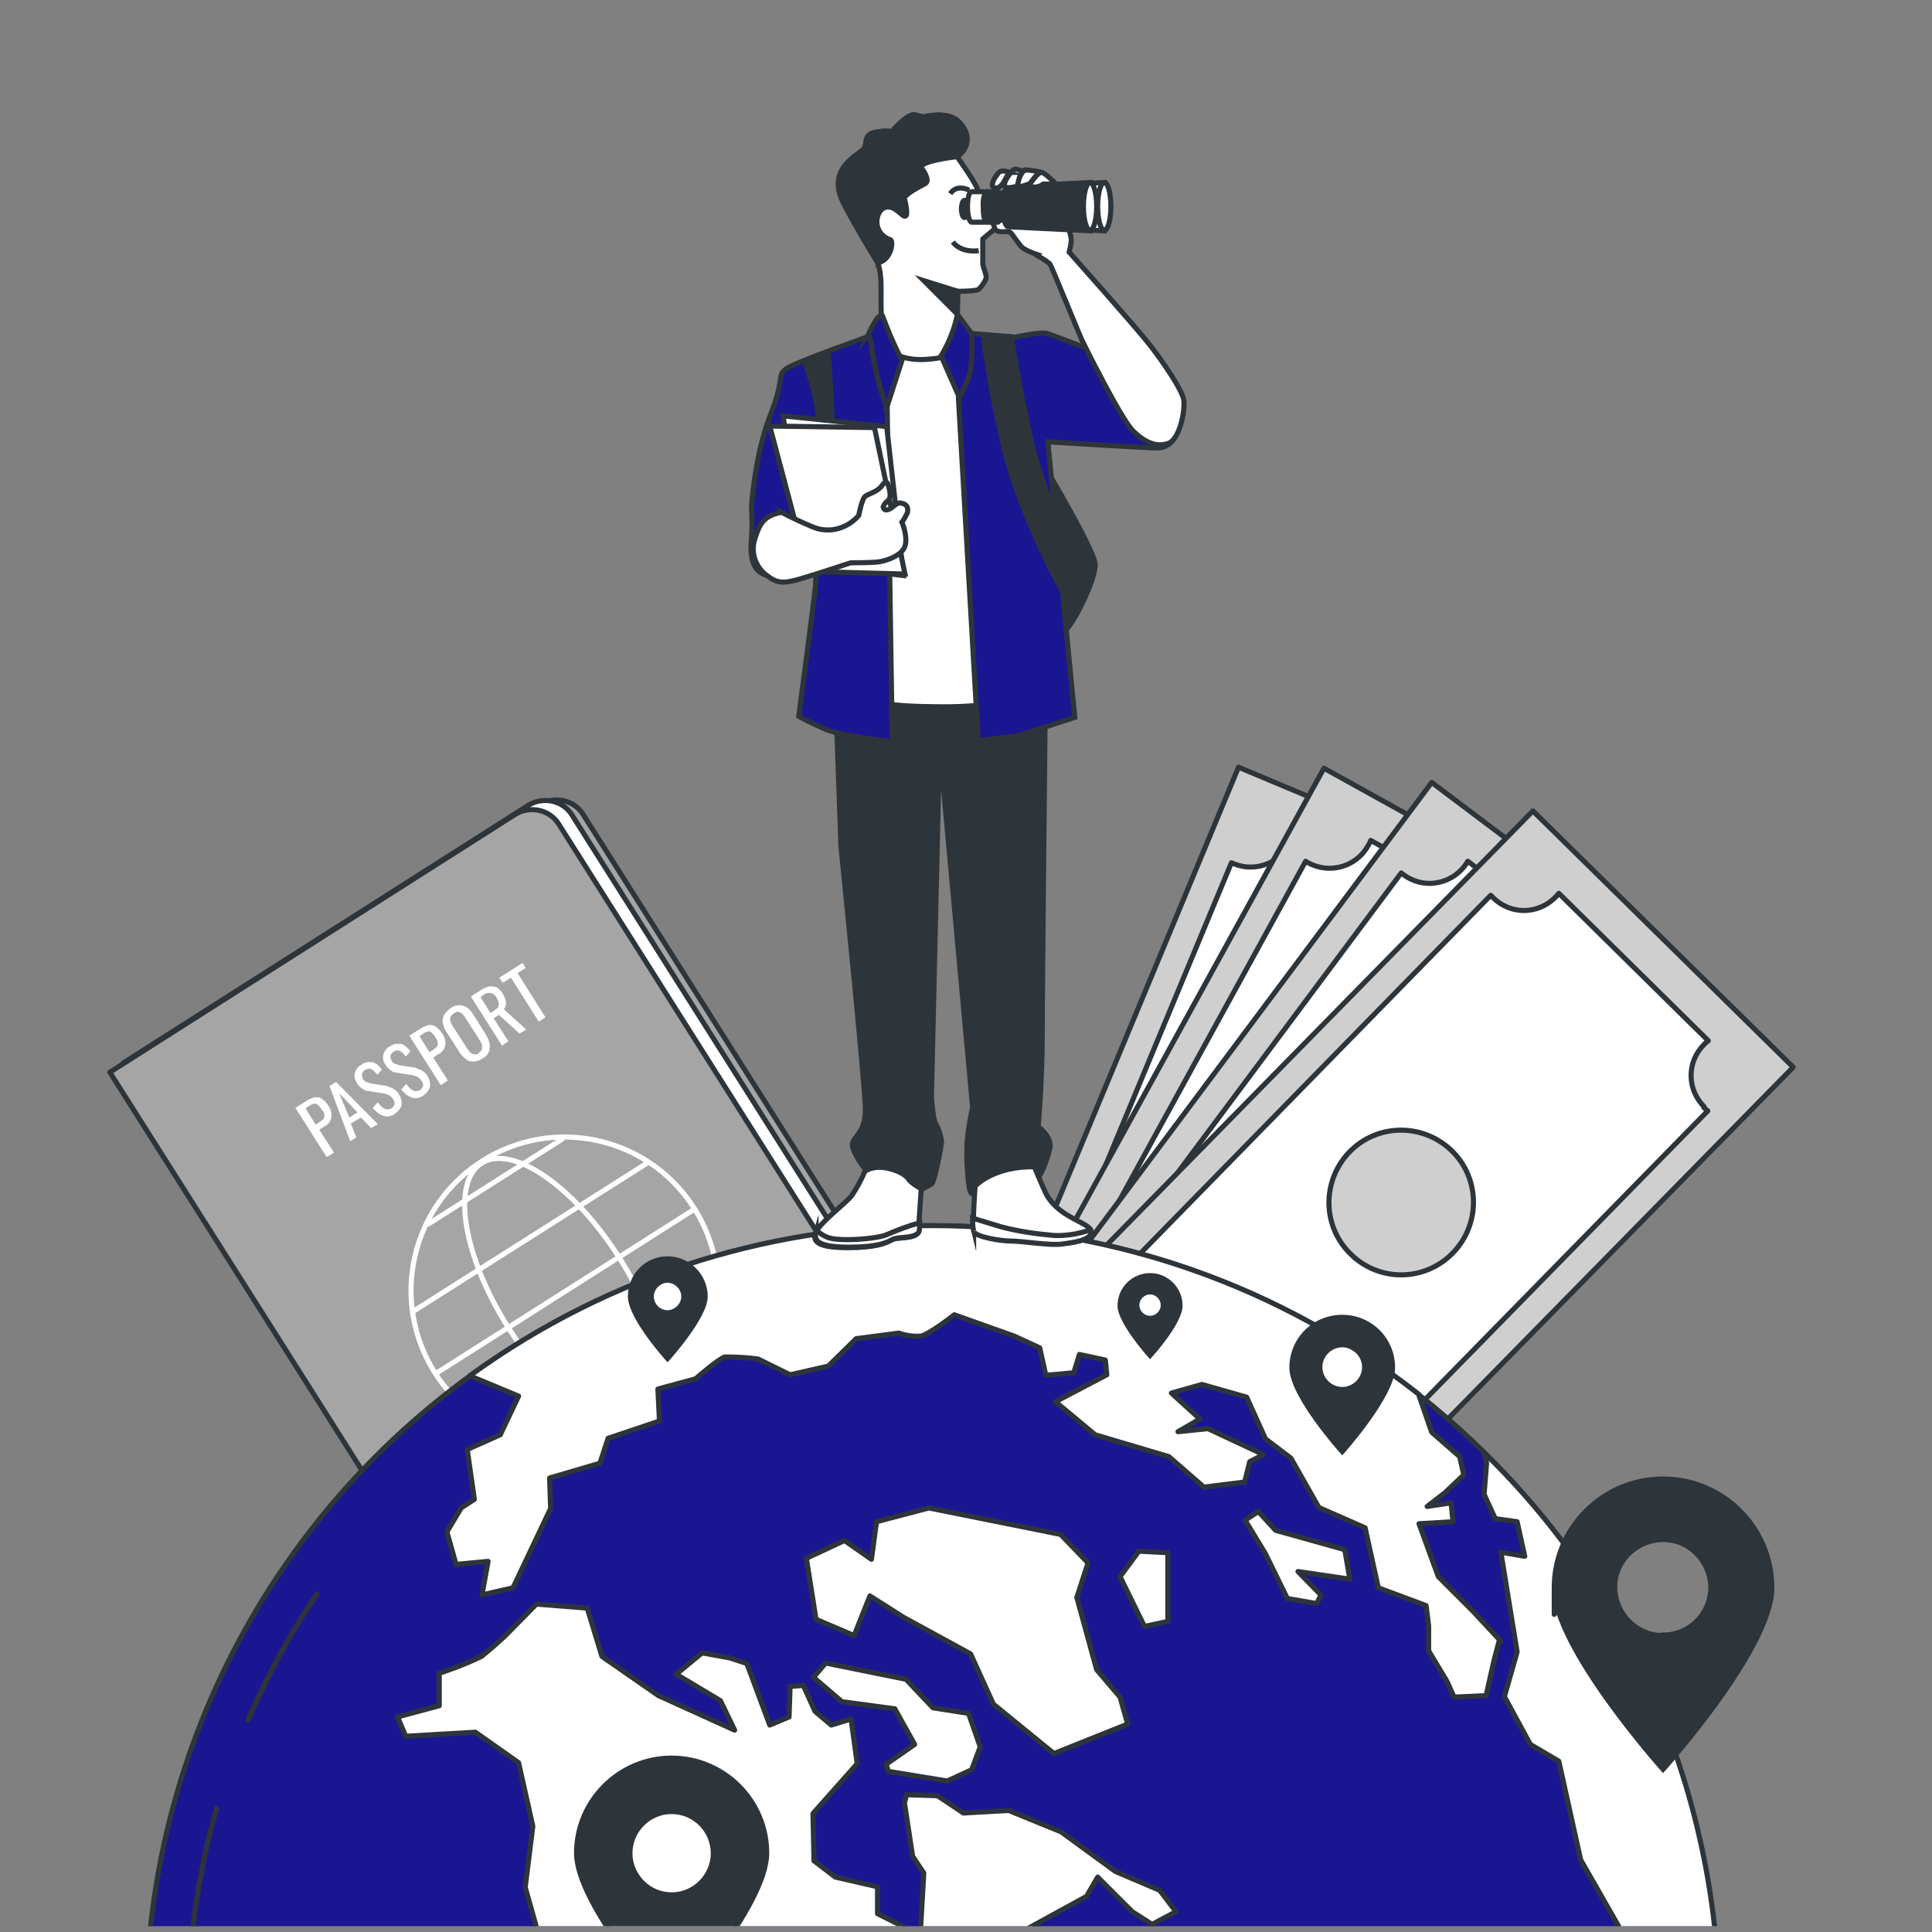 <?xml version="1.0" encoding="UTF-8"?>
<svg id="BACKGROUND" xmlns="http://www.w3.org/2000/svg" version="1.1" xmlns:xlink="http://www.w3.org/1999/xlink" viewBox="0 0 380 380">
  <rect x="0" y="0" width="380" height="380" fill="#808080" stroke="none"/>
  <defs>
    <style>
      .cls-1 {
        fill: #cfcfcf;
      }

      .cls-1, .cls-2, .cls-3, .cls-4, .cls-5, .cls-6, .cls-7, .cls-8, .cls-9 {
        stroke: #2e353a;
      }

      .cls-1, .cls-3, .cls-7, .cls-8, .cls-9 {
        stroke-linecap: round;
        stroke-linejoin: round;
      }

      .cls-2 {
        fill: #2e353a;
      }

      .cls-2, .cls-10, .cls-4, .cls-5, .cls-6 {
        stroke-miterlimit: 10;
      }

      .cls-3, .cls-11, .cls-10, .cls-5, .cls-12, .cls-13 {
        fill: none;
      }

      .cls-11, .cls-14 {
        stroke-width: 0px;
      }

      .cls-10, .cls-12, .cls-13 {
        stroke: #fff;
      }

      .cls-4, .cls-7 {
        fill: #1a1691;
      }

      .cls-15 {
        clip-path: url(#clippath);
      }

      .cls-14, .cls-6, .cls-9 {
        fill: #fff;
      }

      .cls-12 {
        stroke-miterlimit: 10;
        stroke-width: 1px;
      }

      .cls-8 {
        fill: #a5a5a5;
      }

      .cls-13 {
        stroke-miterlimit: 10;
        stroke-width: 1px;
      }
    </style>
    <clipPath id="clippath">
      <rect class="cls-11" width="378.853" height="378.853"/>
    </clipPath>
  </defs>
  <g class="cls-15">
    <g id="freepik--Banknotes--inject-49">
      <polygon class="cls-1" points="254 313 187.7 285.2 243.6 150.9 309.9 178.7 254 313"/>
      <path class="cls-9" d="M296.6,192.4c-4.4-1.8-6.5-6.9-4.7-11.3.1-.4.3-.7.5-1l-38-15.9c0,.3-.2.7-.4,1-1.8,4.4-6.9,6.5-11.3,4.7h0c-.2,0-.3-.2-.5-.2l-42.2,101.5c.2,0,.3.1.5.2,4.4,1.8,6.5,6.8,4.7,11.2-.2.4-.4.8-.6,1.1l38,15.9c0-.3.2-.7.3-1,1.9-4.4,6.9-6.5,11.3-4.6h0c.3.1.6.3,1,.5l42.2-101.6c-.4,0-.7-.2-1-.4l.2-.1ZM242.7,245.1c-7.2-3-10.6-11.4-7.6-18.6,3-7.2,11.4-10.6,18.6-7.6s10.6,11.3,7.6,18.6c-3,7.2-11.3,10.6-18.6,7.6h0Z"/>
      <polygon class="cls-1" points="253.1 313.3 190.3 278.5 260.4 151.1 323.2 185.9 253.1 313.3"/>
      <path class="cls-9" d="M308.5,198c-4.2-2.3-5.7-7.6-3.4-11.8h0c.2-.3.4-.6.6-.9l-36.1-20c-.1.3-.3.7-.5,1-2.3,4.2-7.6,5.7-11.8,3.4-.2,0-.3-.2-.5-.3l-52.9,96.4c.2,0,.3.1.5.2,4.2,2.3,5.7,7.6,3.4,11.8-.2.3-.4.6-.6.9l36.1,20c.1-.3.3-.7.5-1,2.3-4.2,7.6-5.7,11.8-3.4h0c.3.2.6.4.9.6l53-96.5c-.4-.1-.7-.3-1-.5v.1ZM249.2,244.7c-6.9-3.8-9.4-12.4-5.6-19.3,3.8-6.9,12.4-9.4,19.3-5.6,6.9,3.8,9.4,12.4,5.6,19.3h0c-3.8,6.9-12.4,9.3-19.3,5.6Z"/>
      <polygon class="cls-1" points="252 313.6 194.5 270.5 281.6 153.9 339 197.1 252 313.6"/>
      <path class="cls-9" d="M322.8,207.1c-3.8-2.9-4.6-8.3-1.8-12.1h0c.2-.3.5-.6.7-.8l-33-24.8c-.2.3-.4.6-.6.9-2.9,3.8-8.3,4.6-12.1,1.7-.1-.1-.3-.2-.4-.3l-65.7,88.1c.1.1.3.2.4.3,3.8,2.9,4.6,8.3,1.7,12.1-.2.3-.5.6-.7.8l33,24.8c.2-.3.4-.6.6-.9,2.9-3.8,8.3-4.6,12.1-1.7h0c.3.2.6.4.8.7l65.8-88.2c-.3-.2-.6-.4-.9-.6l.1 0ZM257.6,245.1c-6.3-4.7-7.5-13.6-2.8-19.9s13.6-7.5,19.9-2.8,7.5,13.6,2.8,19.9c-4.7,6.3-13.6,7.5-19.9,2.8h0Z"/>
      <polygon class="cls-1" points="250.8 313.7 199.6 263.3 301.5 159.5 352.7 209.9 250.8 313.7"/>
      <path class="cls-9" d="M335.2,217.7c-3.4-3.4-3.5-8.8,0-12.3.3-.3.5-.5.8-.7l-29.4-29c-.2.3-.5.6-.7.8-3.4,3.4-8.8,3.5-12.3,0-.1-.1-.2-.3-.4-.4l-76.9,78.6c.1.1.3.2.4.4,3.4,3.4,3.5,8.8,0,12.3-.3.2-.5.5-.8.7l29.4,29c.2-.3.5-.6.7-.8,3.4-3.4,8.8-3.4,12.2,0h0c.3.3.5.5.7.8l77-78.6c-.3-.2-.6-.5-.8-.7l.1-.1ZM265.6,246.6c-5.6-5.5-5.6-14.5-.1-20.1s14.5-5.6,20.1-.1,5.6,14.5.1,20.1-14.5,5.7-20.1.1h0Z"/>
    </g>
    <g id="freepik--Passport--inject-49">
      <path class="cls-8" d="M190.9,292.2l-79.7,50.7L26.4,209l79.7-50.7c2.9-1.8,6.8-1,8.6,1.9l78.1,123.4c1.8,2.9,1,6.8-1.9,8.6h0v-0Z"/>
      <path class="cls-9" d="M188.7,292.3l-79.7,50.7L24.2,209.1l79.7-50.7c2.9-1.8,6.8-1,8.6,1.9l78.1,123.4c1.8,2.9,1,6.8-1.9,8.6h0l-0-0Z"/>
      <path class="cls-8" d="M186.1,294.1l-79.7,50.7L21.6,210.9l79.7-50.7c2.9-1.8,6.8-1,8.6,1.9l78.1,123.4c1.8,2.9,1,6.8-1.9,8.6h0v-0Z"/>
      <path class="cls-14" d="M64.2,227.5l-6.1-9.6,2.4-1.5c.5-.3,1-.5,1.6-.6.5,0,1.0.1,1.3.4.5.3.9.8,1.2,1.3.3.4.5,1,.6,1.5,0,.5,0,.9-.2,1.4-.3.5-.6.9-1.1,1.1l-1.1.7,2.9,4.5-1.3.8-.2 0ZM62.1,221.2l.6-.4c.3-.2.6-.4.9-.7.2-.2.2-.5.2-.8,0-.4-.2-.7-.5-1-.2-.4-.5-.7-.8-1-.2-.2-.5-.3-.7-.2-.4,0-.8.3-1.1.5l-.6.4s2,3.2,2,3.2Z"/>
      <path class="cls-14" d="M68.9,224.5l-4.1-10.9,1.3-.8,8.2,8.3-1.3.8-2-2.1-2,1.2,1.1,2.7-1.3.8h.1ZM68.7,219.8l1.6-1-3.6-3.8,2,4.8Z"/>
      <path class="cls-14" d="M77.7,219.1c-.5.3-1,.5-1.6.5-.5,0-1-.2-1.5-.5s-.9-.8-1.3-1.2l1-1.1c.2.3.5.6.8.9.2.2.5.4.9.5.3,0,.7,0,1-.2s.5-.5.6-.8c0-.4,0-.7-.3-1-.2-.4-.6-.7-1-.9-.4-.1-.8-.3-1.3-.3l-2.5-.4c-.5,0-.9-.2-1.3-.5-.4-.3-.7-.6-1-1.1-.4-.6-.6-1.3-.4-2,.2-.7.7-1.3,1.3-1.6.3-.2.7-.4,1.1-.5h1c.3,0,.7.3,1,.5.3.3.7.6.9,1l-.9,1c-.2-.3-.4-.5-.7-.8-.2-.2-.5-.3-.8-.4-.7,0-1.3.4-1.5,1,0,.3,0,.7.2,1,.1.3.4.5.6.6.3.1.6.2.9.3l2.5.4c.6,0,1.2.3,1.7.5.6.3,1.1.7,1.4,1.3.3.4.4.9.5,1.4,0,.5,0,.9-.3,1.3-.3.4-.6.8-1,1l0.0.1Z"/>
      <path class="cls-14" d="M83.3,215.5c-.5.3-1,.5-1.6.5-.5,0-1-.2-1.5-.5s-.9-.8-1.3-1.2l1-1.1c.2.3.5.6.8.9.2.2.5.4.9.5.3,0,.7,0,1-.2s.5-.4.6-.8c0-.4,0-.7-.3-1-.2-.4-.6-.7-1-.9-.4-.1-.8-.3-1.3-.3l-2.5-.4c-.5,0-.9-.2-1.3-.5-.4-.3-.7-.6-1-1.1-.4-.6-.6-1.3-.4-2,.2-.7.7-1.3,1.3-1.6.3-.2.7-.4,1.1-.5h1c.3,0,.7.3,1,.5.3.3.7.6.9,1l-.9,1c-.2-.3-.4-.5-.7-.8-.2-.2-.5-.3-.8-.4-.7,0-1.3.4-1.5,1,0,.3,0,.7.2,1s.4.5.6.6c.3.1.6.2.9.3l2.5.4c.6,0,1.1.3,1.7.5.6.3,1.1.7,1.4,1.3.3.4.4.9.5,1.4,0,.5,0,.9-.3,1.3-.3.4-.6.8-1,1l0.0.1Z"/>
      <path class="cls-14" d="M86.6,213.3l-6.1-9.6,2.4-1.5c.5-.3,1-.5,1.6-.6.5,0,1,.1,1.3.4.5.4.9.8,1.2,1.3.3.4.5,1,.6,1.5,0,.5,0,.9-.2,1.4-.3.5-.6.9-1.1,1.1l-1.1.7,2.9,4.5-1.3.9-.2-.1ZM84.4,207l.6-.4c.3-.2.6-.4.9-.7.2-.2.2-.5.2-.8,0-.4-.2-.7-.4-1-.2-.4-.5-.7-.8-1-.2-.2-.5-.3-.7-.2-.4,0-.8.3-1.1.5l-.6.4,2,3.2h-.1Z"/>
      <path class="cls-14" d="M94.8,208.2c-.5.4-1.1.6-1.8.6-.6,0-1.1-.2-1.5-.6-.5-.4-1-.9-1.3-1.5l-2.3-3.6c-.4-.5-.6-1.2-.8-1.8-.1-.5,0-1.1.2-1.6.3-.6.8-1,1.3-1.4s1.1-.6,1.8-.6c.5,0,1.1.2,1.5.5.5.4,1,.9,1.3,1.5l2.3,3.7c.4.6.6,1.2.8,1.8.1.5,0,1.1-.1,1.6-.3.6-.7,1.1-1.3,1.4l-.1 0ZM94.1,207.1c.3-.2.5-.4.7-.7v-.9c-.1-.3-.3-.7-.5-1l-2.7-4.2c-.2-.3-.4-.6-.7-.9-.2-.2-.5-.3-.7-.4-.3,0-.7.1-.9.3-.3.2-.5.4-.7.7-.1.3-.1.6,0,.9.1.3.3.7.5,1l2.7,4.2c.2.3.4.6.7.9.2.2.5.3.8.4.3,0,.7,0,.9-.3h-.1Z"/>
      <path class="cls-14" d="M98.7,205.6l-6.1-9.6,1.9-1.2c.5-.4,1.1-.6,1.7-.8.5,0,1,0,1.5.2.5.3.9.8,1.2,1.3.2.3.4.7.5,1.1.1.3.2.7.1,1,0,.3-.2.6-.4.9l4.4,4-1.3.8-4.1-3.7-1,.7,2.9,4.5-1.3.9 0-.1ZM96.5,199.2l.5-.3c.3-.2.6-.4.9-.7.2-.2.2-.5.2-.8,0-.4-.2-.8-.4-1.1-.2-.5-.6-.8-1.1-1-.5,0-1.1,0-1.5.4l-.6.4,2,3.2 0-.1Z"/>
      <path class="cls-14" d="M106,201l-5.5-8.7-1.6,1-.7-1,4.6-2.9.6,1-1.6,1,5.5,8.7-1.3.8v.1Z"/>
      <circle class="cls-13" cx="111.047" cy="253.839" r="30.2" transform="translate(-161.354 304.463) rotate(-76.9)"/>
      <ellipse class="cls-12" cx="110.907" cy="254.274" rx="12.9" ry="30.2" transform="translate(-118.982 99.01) rotate(-32.4)"/>
      <line class="cls-10" x1="84" y1="240.9" x2="110.8" y2="223.9"/>
      <line class="cls-10" x1="81" y1="258.1" x2="127.7" y2="228.5"/>
      <line class="cls-10" x1="94.6" y1="279.5" x2="141.2" y2="249.8"/>
      <line class="cls-10" x1="85.5" y1="270.3" x2="136.8" y2="237.7"/>
      <line class="cls-10" x1="111.7" y1="284.4" x2="138.4" y2="267.5"/>
    </g>
    <g id="freepik--Globe--inject-49">
      <circle class="cls-7" cx="183.3" cy="395.7" r="154.6"/>
      <path class="cls-3" d="M152.3,538.7c8.3,1.8,16.7,2.9,25.2,3.2"/>
      <path class="cls-3" d="M133.4,533.3c4.2,1.5,8.5,2.9,12.8,4"/>
      <path class="cls-3" d="M42.6,355.7c-20.4,71.7,16.4,147.3,85.5,175.5"/>
      <path class="cls-3" d="M62.3,313.6c-5.3,7.8-9.8,16.1-13.5,24.7"/>
      <polygon class="cls-14" points="162.4 327.1 178.2 330.3 183.5 335.9 190.5 337 192.8 343.6 191.1 348.1 186.3 350.3 174.7 348.4 174.3 347 179.9 343.1 176 336.1 165.6 334.7 160 329.9 162.4 327.1"/>
      <path class="cls-14" d="M289.4,472.5l-12.5-2.1-15.1-1.9-11.1,2.5-10.9.2-10.9,5.1-6.4,1.8-3.9.9-6.6,6-6.5,4.5-11.1-3.9.3-10.6-6.6-1.1-7.2,1.6-1.8-3-.7-6.6-3.3-3-4.9,1.8-.6,3.9-6,1.7-6.8-5.2-4.1-8.1,3.2-11.2,10.5-1.6,3.4,1.9,4.3-1,4.7-4.4,5,.4,8.9,9.7,2.4-.9-2.5-8.1-3.1-3.8-.8-6.9,12-8.7-1.1-13.6,4.7-5.9,2.8-9.3,3.4-1.5,7-7.2-.3-2.9-5.6,1.6-1.7-2.6-3.9.9-5.8,2.8,1.8-5.3,11.7-6.4,2.2-3.8,6.8,6.8,3.9,2.5,4.7-2.5-3.2-4.2-8.7-3.7-10.7-7.8-10.3-4.2-8.9.5-5.1-3.4-6.1-.2-.4,1.6,1.6,10.5,2.2,3.3-.7,12.2-8.4-4.2v-5.3l-8.3-1.9-4.2-3.2-.2-9.3,8.7-9.8-1.2-8.8-3.9,1.2-3.2-2.7-2.3-5.1-2.6.2-.2,6-3.8,1.6-4.5-12.1-3.3-1.1-5.5-1-5.1,4.2,8.7,5.2,2.8,5.8-15-6.8-11.1-7.7-2.9-9.5-10-.8-6.1,6.2c-1.5,1.4-3.1,2.8-4.7,4.1-2.7,1.3-5.5,2.4-8.3,3.3v6.4l-8.2,2.2,1.6,3.8,13.7-.8,8.5,6,2.8,12.5-1.5,12,3.3,11.7-6.1,19.8,3.7,26.6,6.6,14.3,7.2,10.4,5.5-.5-3.1-5.3-3.8-3.7-3.5-7.5,3.1-1.4,7.9,11.8,6.1,10.7,2.1,9.3,8.6,6.7,14.2,6.2,19.7.9,6.9,4.2,5.5,4.8,7.3,2.5,8.3.4,7.8-2.1s.4,3.7.8,5.5-3.3,9-3.3,9l-2.3,8,4.6,7.2,8.6,1.5,13.6,9,5.5,1,1.2,5.4,1.2,2.4c26.9-10.7,50.2-28.7,67.3-52l-.4-2.6,5.8-19.7-5.4-2.2-18.4,9.7v-.7Z"/>
      <path class="cls-14" d="M295.2,322.8l-5.5-5.9-6.8-6.8-3.8-10.4,6.7-.4-.4-3.7-4.7.7,3.5-2.7,3.7-3.5-.8-3.6-5.5-4.8-2.6-7.5c-54.4-42.8-130.6-44.3-186.6-3.6l9.6,4-3.6,7.6-6.5,2.9,1.4,9.8-2.6,1.7-2.8,4.7,1.8,6.4,6.3-.6-1.2,6.6,6.1-1.4,7.4-15.6-.2-6,9.9-2.9,1.6-4.9,10.1-3.4-.3-6.3,7.4-2s4.7-4.1,5.8-4.3c2.2,0,4.3.1,6.5.4l6.3,3.1,7.5-1.7,5.5-5.4,8.4-1.1c1.4.5,2.8.7,4.3.6,1.8-.4,6.6-4.2,6.6-4.2l11.8,4.2,5,2.3,1.2,5.4,5.5-.5,1.1-3.6,5.1,1.1.3,2.9-10.1,5.3,7.8,6.5,14.5,4.3,6.9,6,8-1,1-4,2.7-1.4-10.9-5.1-5.9.6,4.3-2.5-5.6-5.1,6-1.7,8.8,2.5,3.7,8.2,5,3.8,5.5,9.7,9.1,4,2.6,11.8,9.4,3.5.5,4v4.9l3.6,6,1.4,3.1,6.3-.3,1.5-6.7,1.1-4.2.3.2Z"/>
      <path class="cls-14" d="M291.9,285.7l.5,2.1-.5,6.1,2.2,4.8,4.3.6,1.5,6.8-4.7-.8,3.2,19.6-2.5,8.8,5.1,9.4,5.6,3.3,4.3,19.4,8,14,7.6,10.4,8.7.3,1.3-7.8,1-1.2c-.6-6.4-1.6-12.8-3-19.1-6.4-29.1-21.1-55.7-42.4-76.5l-.2-.2Z"/>
      <polygon class="cls-14" points="208.6 301.8 182.7 296.6 172.4 299.3 171.4 306.7 166.1 303 158.6 306.5 160.5 318.5 168 321.7 171.1 313.9 177.7 318.1 190.9 325.3 195.4 335.2 207.3 344.9 221.8 339.1 220.3 333.8 215.7 328.4 211.8 314.2 214 307.4 208.6 301.8"/>
      <polygon class="cls-14" points="229.7 305.4 224 305.1 220.3 310.1 225.1 319.9 229.7 318.9 229.7 305.4"/>
      <polygon class="cls-14" points="264.5 304.8 250.9 301 247.5 297.3 244.9 299 248.9 305.6 253.2 314.4 259 315.4 259.8 313.7 255.3 309.1 265.5 310.6 264.5 304.8"/>
      <polygon class="cls-14" points="188.7 457.3 187.6 459 199 459.9 204.4 463.9 211.4 463.1 213 458.6 204.5 459 188.7 457.3"/>
      <polygon class="cls-14" points="222.1 457 215 460.8 216.7 463.5 226 461.4 227.2 458.1 224 459.2 222.1 457"/>
      <polygon class="cls-3" points="162.4 327.1 178.2 330.3 183.5 335.9 190.5 337 192.8 343.6 191.1 348.1 186.3 350.3 174.7 348.4 174.3 347 179.9 343.1 176 336.1 165.6 334.7 160 329.9 162.4 327.1"/>
      <path class="cls-3" d="M289.4,472.5l-12.5-2.1-15.1-1.9-11.1,2.5-10.9.2-10.9,5.1-6.4,1.8-3.9.9-6.6,6-6.5,4.5-11.1-3.9.3-10.6-6.6-1.1-7.2,1.6-1.8-3-.7-6.6-3.3-3-4.9,1.8-.6,3.9-6,1.7-6.8-5.2-4.1-8.1,3.2-11.2,10.5-1.6,3.4,1.9,4.3-1,4.7-4.4,5,.4,8.9,9.7,2.4-.9-2.5-8.1-3.1-3.8-.8-6.9,12-8.7-1.1-13.6,4.7-5.9,2.8-9.3,3.4-1.5,7-7.2-.3-2.9-5.6,1.6-1.7-2.6-3.9.9-5.8,2.8,1.8-5.3,11.7-6.4,2.2-3.8,6.8,6.8,3.9,2.5,4.7-2.5-3.2-4.2-8.7-3.7-10.7-7.8-10.3-4.2-8.9.5-5.1-3.4-6.1-.2-.4,1.6,1.6,10.5,2.2,3.3-.7,12.2-8.4-4.2v-5.3l-8.3-1.9-4.2-3.2-.2-9.3,8.7-9.8-1.2-8.8-3.9,1.2-3.2-2.7-2.3-5.1-2.6.2-.2,6-3.8,1.6-4.5-12.1-3.3-1.1-5.5-1-5.1,4.2,8.7,5.2,2.8,5.8-15-6.8-11.1-7.7-2.9-9.5-10-.8-6.1,6.2c-1.5,1.4-3.1,2.8-4.7,4.1-2.7,1.3-5.5,2.4-8.3,3.3v6.4l-8.2,2.2,1.6,3.8,13.7-.8,8.5,6,2.8,12.5-1.5,12,3.3,11.7-6.1,19.8,3.7,26.6,6.6,14.3,7.2,10.4,5.5-.5-3.1-5.3-3.8-3.7-3.5-7.5,3.1-1.4,7.9,11.8,6.1,10.7,2.1,9.3,8.6,6.7,14.2,6.2,19.7.9,6.9,4.2,5.5,4.8,7.3,2.5,8.3.4,7.8-2.1s.4,3.7.8,5.5-3.3,9-3.3,9l-2.3,8,4.6,7.2,8.6,1.5,13.6,9,5.5,1,1.2,5.4,1.2,2.4c26.9-10.7,50.2-28.7,67.3-52l-.4-2.6,5.8-19.7-5.4-2.2-18.4,9.7v-.7Z"/>
      <path class="cls-3" d="M295.2,322.8l-5.5-5.9-6.8-6.8-3.8-10.4,6.7-.4-.4-3.7-4.7.7,3.5-2.7,3.7-3.5-.8-3.6-5.5-4.8-2.6-7.5c-54.4-42.8-130.6-44.3-186.6-3.6l9.6,4-3.6,7.6-6.5,2.9,1.4,9.8-2.6,1.7-2.8,4.7,1.8,6.4,6.3-.6-1.2,6.6,6.1-1.4,7.4-15.6-.2-6,9.9-2.9,1.6-4.9,10.1-3.4-.3-6.3,7.4-2s4.7-4.1,5.8-4.3c2.2,0,4.3.1,6.5.4l6.3,3.1,7.5-1.7,5.5-5.4,8.4-1.1c1.4.5,2.8.7,4.3.6,1.8-.4,6.6-4.2,6.6-4.2l11.8,4.2,5,2.3,1.2,5.4,5.5-.5,1.1-3.6,5.1,1.1.3,2.9-10.1,5.3,7.8,6.5,14.5,4.3,6.9,6,8-1,1-4,2.7-1.4-10.9-5.1-5.9.6,4.3-2.5-5.6-5.1,6-1.7,8.8,2.5,3.7,8.2,5,3.8,5.5,9.7,9.1,4,2.6,11.8,9.4,3.5.5,4v4.9l3.6,6,1.4,3.1,6.3-.3,1.5-6.7,1.1-4.2.3.2Z"/>
      <path class="cls-3" d="M291.9,285.7l.5,2.1-.5,6.1,2.2,4.8,4.3.6,1.5,6.8-4.7-.8,3.2,19.6-2.5,8.8,5.1,9.4,5.6,3.3,4.3,19.4,8,14,7.6,10.4,8.7.3,1.3-7.8,1-1.2c-.6-6.4-1.6-12.8-3-19.1-6.4-29.1-21.1-55.7-42.4-76.5l-.2-.2Z"/>
      <polygon class="cls-3" points="208.6 301.8 182.7 296.6 172.4 299.3 171.4 306.7 166.1 303 158.6 306.5 160.5 318.5 168 321.7 171.1 313.9 177.7 318.1 190.9 325.3 195.4 335.2 207.3 344.9 221.8 339.1 220.3 333.8 215.7 328.4 211.8 314.2 214 307.4 208.6 301.8"/>
      <polygon class="cls-3" points="229.7 305.4 224 305.1 220.3 310.1 225.1 319.9 229.7 318.9 229.7 305.4"/>
      <polygon class="cls-3" points="264.5 304.8 250.9 301 247.5 297.3 244.9 299 248.9 305.6 253.2 314.4 259 315.4 259.8 313.7 255.3 309.1 265.5 310.6 264.5 304.8"/>
      <polygon class="cls-3" points="188.7 457.3 187.6 459 199 459.9 204.4 463.9 211.4 463.1 213 458.6 204.5 459 188.7 457.3"/>
      <polygon class="cls-3" points="222.1 457 215 460.8 216.7 463.5 226 461.4 227.2 458.1 224 459.2 222.1 457"/>
    </g>
    <path class="cls-2" d="M327.1,290.9c-11.8,0-21.4,9.6-21.4,21.4s0,0,0,0c0,11.8,21.4,35.7,21.4,35.7,0,0,21.4-23.8,21.4-35.7,0-11.8-9.6-21.4-21.4-21.4h0ZM327.1,321.7c-5.2,0-9.4-4.2-9.5-9.4s4.2-9.4,9.4-9.5,9.4,4.2,9.5,9.4h0c0,5.2-4.2,9.4-9.4,9.4v.1Z"/>
    <path class="cls-2" d="M132.1,345.8c-10.3,0-18.7,8.4-18.7,18.7s18.7,31.1,18.7,31.1c0,0,18.7-20.8,18.7-31.1s-8.4-18.7-18.7-18.7ZM132.1,372.7c-4.5,0-8.2-3.7-8.2-8.2s3.7-8.2,8.2-8.2,8.2,3.7,8.2,8.2-3.7,8.2-8.2,8.2h0Z"/>
    <path class="cls-2" d="M226.2,250.9c-3.2,0-5.9,2.6-5.9,5.9,0,3.2,5.9,9.8,5.9,9.8,0,0,5.9-6.5,5.9-9.8,0-3.2-2.6-5.9-5.9-5.9ZM226.2,259.3c-1.4,0-2.6-1.2-2.6-2.6s1.2-2.6,2.6-2.6,2.6,1.2,2.6,2.6-1.2,2.6-2.6,2.6h0Z"/>
    <path class="cls-2" d="M131.3,247.6c-4.1,0-7.3,3.3-7.3,7.4s7.3,12.2,7.3,12.2c0,0,7.4-8.2,7.4-12.2s-3.3-7.4-7.4-7.4h0ZM131.3,258.2c-1.8,0-3.2-1.5-3.2-3.2s1.5-3.2,3.2-3.2,3.2,1.5,3.2,3.2-1.5,3.2-3.2,3.2Z"/>
    <path class="cls-2" d="M264,259.1c-5.5,0-9.9,4.4-9.9,9.9h0c0,5.5,9.9,16.5,9.9,16.5,0,0,9.9-11.1,9.9-16.5,0-5.5-4.4-9.9-9.9-9.9ZM264,273.3c-2.4,0-4.4-2-4.4-4.4s2-4.4,4.4-4.4,4.4,2,4.4,4.4h0c0,2.4-2,4.4-4.4,4.4h0Z"/>
    <path class="cls-2" d="M165.7,396.8c-5.5,0-9.9,4.4-9.9,9.9h0c0,5.5,9.9,16.5,9.9,16.5,0,0,9.9-11.1,9.9-16.5,0-5.5-4.4-9.9-9.9-9.9h0ZM165.7,411c-2.4,0-4.4-1.9-4.4-4.3s1.9-4.4,4.3-4.4,4.4,1.9,4.4,4.3h0c0,2.4-1.9,4.4-4.3,4.4Z"/>
    <g id="freepik--Character--inject-49">
      <path class="cls-2" d="M205.6,137.7s-.6,56.3-.6,65.6-.8,18.3-.8,18.3c0,0,2.8,2,2.3,4.3-.5,2-1.2,3.9-2.2,5.7-1.1-.2-2.2-.3-3.2-.1-1.1.3-7.6,3.2-8.7,3.2s-1.5.9-1.9-2c-.3-2.6-.4-5.3-.3-7.9.2-2.4.6-4.7,1.1-7l-6.5-71.2-1.6,69.3s.3,4.2.8,5c.6,1.1,1,2.3,1.2,3.6,0,.8-1.4,8.1-2,8.4s-2.5,1.4-2.5,1.4c0,0-1.2-.3-2.9-2.5s-5.7-2-6.5-1.7l-.8.3s-2.3-2.8-2.8-4.8,2.6-2.2,2.5-7.6-4.8-51.5-4.8-51.5l-1.1-31,41.6-1.2-.3,3.4h0Z"/>
      <path class="cls-6" d="M189.3,65.8l-16.6,1.1-.6,70.9s1.2,1.1,11.5,1.2c10.2.2,12.4-1.1,12.4-1.1,0,0-6.7-72.1-6.7-72.1Z"/>
      <path class="cls-6" d="M188.3,30.9s4.1,5.7,4,6.6c-.1.9-.3,1.7-.5,2.5,0,0,4.4,4.6,4,4.9l-2.5,2.1v4.9c0,.6.9,2.3.6,3s-.8,1.4-1.4,2c-.5.4-4.2.4-4.2.4v5.9s.6,3.7,0,5-2.2,2.3-6.4,2.5-6.2-1.2-7.5-2.2-1.1-10.4-1.1-11.8-.1-4.2-.9-5.4-6-10-6.9-12.2-.9-4.4.7-6.4,3.8-2.8,4-3.9,0-2.2,1.6-2.7c1.2-.3,2.4-.4,3.6-.2,0,0,3.1-3.7,4.6-3.3l1.6.4s4.4-1.2,6.7.7c2.3,2,2.8,5.1-.1,7.1l.1.1Z"/>
      <path class="cls-2" d="M189.1,41.1c0,.9.3,1.7.6,1.7s.6-.8.6-1.7-.3-1.7-.6-1.7-.6.8-.6,1.7Z"/>
      <path class="cls-2" d="M170.2,28.8c.2-1.1,0-2.2,1.6-2.7,1.2-.3,2.4-.4,3.6-.2,0,0,3.1-3.7,4.6-3.3l1.6.4s4.4-1.2,6.7.7c2.3,2,2.8,5.1,0,7.1,0,0-8,.9-7,2.3s1.4,2.6.7,3-4.4,2.2-4.1,3.1.7,3.2.2,3.3-.4-.2-2-1.3-3.3-.3-3.6,2c-.2,1.7.8,3.3,2.5,3.9.8.1.4,3-1.2,4.1-.3.2-.7.4-1.1.6,0-.2-.2-.5-.3-.7-.8-1.2-6-10-6.9-12.2s-.9-4.4.7-6.4,3.8-2.8,4-3.8v.1Z"/>
      <path class="cls-5" d="M192.5,49.3s-3.3.6-5.1-1.7"/>
      <polygon class="cls-2" points="188.4 57.3 181.7 55.2 188.3 61.8 188.4 57.3"/>
      <path class="cls-5" d="M190.6,37.4s-2.4-1.3-3.7.7"/>
      <path class="cls-2" d="M206.1,92.8s9,15.2,9.3,18.1-4.8,13-6.2,13.3-5.6-4.4-6.1-6.4-1.2-24.1-.4-26,3.4.9,3.4.9l0.0.1Z"/>
      <path class="cls-4" d="M191.1,65.6l8.7.7s4.8-1.1,6.2-.7,21.9,8.3,24.1,9.9,1.9,7.2,1.3,9.6c-.4,1.7-1.8,2.9-3.6,3-1,.1-21.7-1.2-21.7-1.2l5.3,54.2-11.1,3.6-7.9,1-3.9-67.5,2.5-12.5.1-.1Z"/>
      <path class="cls-4" d="M188.3,61.8l2.8,3.8s.3,5.7-.4,8c-.5,1.6-1.2,3.1-2,4.6l-3.6-8.2c1.5-2.5,2.6-5.2,3.2-8.1v-.1Z"/>
      <path class="cls-4" d="M174.5,80.3l1,65.6s-9.8-1.1-13-2.4c-1.8-.8-3.6-1.6-5.4-2.6,0,0,3.2-24,3.3-25.9s.1-3.6.1-3.6c0,0-7.2,2.6-9.9,1.7s-3.1-3.7-2.8-7.2c.1-2,.2-3.9,0-5.9,0-.6.7-10.7,3.7-18.3s1.2-7.8,3.2-9.2,17.2-6.7,17.2-6.7l1.7,3.6.7,11,.2-.1Z"/>
      <path class="cls-2" d="M162.9,69.4s2.2,25.9-.4,34.5h-4c.2,3.1,2.1-2.2,2.6-18.5.2-7-2.9-14.4-2.9-14.4,1.5-.6,3.1-1.2,4.7-1.6h-0Z"/>
      <path class="cls-4" d="M173.6,62.2s1.4,3.7,2.3,5.6,1.5,3.1,1.5,3.1l-3,9.3c-1.2-3.5-2.2-7-2.8-10.6-.4-4.2-.9-3.6-.9-3.6,0,0,2-4.6,2.7-3.8h.2Z"/>
      <path class="cls-6" d="M203.8,50c-.9-.3-1.8-.7-2.6-1.2-.7-.5-2-2.7-2.5-3.1s-2.6.3-3-.7-.6-2.1.7-1.8c1.3.2,2.6.4,4,.4l-2.1-6.8h9.6s2.8,9.5,2.8,10.2c0,.9-.2,1.7-.4,2.6,0,0,13.1,14.7,15.9,18.3s6.2,8.7,6.6,10.6-.7,7.9-3,8.7-4.5-.1-6.9-2.4-9.8-17.3-10.1-17.9-6-14.6-6.3-15c-.8-.7-1.7-1.2-2.6-1.7l-.1-.2Z"/>
      <path class="cls-2" d="M198.9,66.3s2.8,18.3,5.9,27.4,5.6,14.8,5.6,14.8l-1.3,8c-3.6-6.5-6.7-13.4-9.2-20.4-4.2-11.7-6.5-30.1-6.5-30.1,0,0,5.5.3,5.5.3Z"/>
      <polygon class="cls-6" points="174.4 83.9 177.7 113.2 158.9 111 154 81.8 174.4 83.9"/>
      <polygon class="cls-6" points="172 84.1 178 112.9 159 112.4 151.4 83.8 172 84.1"/>
      <path class="cls-6" d="M153.6,100.7c2.1,1.1,4.2,2.1,6.4,3,2,.8,4.2.7,6.1-.2,1.1-.5,2-1.2,2.8-2.1,0,0,.6-3.3,1.3-3.8s2.4-.9,3.2-2,1.1-1,1.4.1.5,2.3-.2,2.8c-.4.3-.7.7-.9,1.2,0,0,.1.9,1.1.5s1.6-1.6,2.6-1.2c.8.1,1.3.8,1.1,1.6,0,.1,0,.3-.1.4-.3.6-.6,1.2-1,1.7,0,0,1.2,2.8.6,4.7s-3.7,2.9-5.1,3.1-5.6.2-5.6.2c0,0-6,2-9.7,3.1s-4.8.9-6.9-.7c-2.2-1.7-3.1-4.6-2.2-7.2.9-2.9,1.8-4.5,5.1-5.1l-0-.1Z"/>
      <path class="cls-6" d="M203.4,229.4s2,4.8,2.5,5.7c1,1.7,2.5,3,4.2,4,2.3,1.4,5.1,2.3,4.5,3.6s-3.4,1.6-5.7,1.9-7.8-.6-9.9-.6-7-.8-7.4-1.9.2-8.8.2-8.8c0,0,3.6-4,11.8-3.8l-.2-.1Z"/>
      <path class="cls-6" d="M191.5,242.1c-.2-.8-.2-1.7-.2-2.5l5.6,1.7c3.4.9,6.9,1.4,10.4,1.7,2.4.1,4.9-.3,7.1-1.1.2.2.3.6.1.9-.6,1.2-3.4,1.6-5.7,1.9s-7.8-.6-9.9-.6-7-.8-7.4-1.9v-.1Z"/>
      <path class="cls-6" d="M181.2,233.6s-.5,8-.6,8.6-.7,1-2.3,1.2-2.3.1-3.2.6-2.8,1.4-8.3,1.4-7.1-1-6.4-2.9,5.9-5.8,7.1-7.3c1-1.5,1.9-3.1,2.6-4.8,0,0,1.6-1.3,4.6-.6s3.9,1.9,4.2,2.4c.6.6,1.4,1.1,2.1,1.5l.2-.1Z"/>
      <path class="cls-6" d="M160.5,242.4c0-.1.1-.3.2-.4.5.6,1.2,1,1.9,1.3,2,1,10.1.4,11.9-.5,2.1-.9,4.2-1.7,6.4-2.3,0,.9-.1,1.5-.1,1.6-.1.5-.7,1-2.3,1.2s-2.3.1-3.2.6-2.8,1.4-8.3,1.4-7.1-1-6.5-3l0.0.1Z"/>
      <path class="cls-6" d="M195.8,38.2l7.4-.5v5.8l-7.4-.5c-.4,0-.6-1.1-.6-2.4s.3-2.4.6-2.4Z"/>
      <path class="cls-6" d="M193.8,37.7h2.3c.2,0,.4.2.4.4v.1c-.3.8-.4,1.6-.4,2.5,0,.8,0,1.7.4,2.5,0,.2,0,.4-.2.5h-2.4c-.4,0-.8-1.3-.8-3s.4-3,.8-3h-.1Z"/>
      <path class="cls-6" d="M201.1,36.7l16.1-.8v9.5l-16.1-.8c-.6,0-1-1.8-1-3.9s.4-4,1-4Z"/>
      <path class="cls-6" d="M215.9,40.6c0,2.6.6,4.7,1.3,4.7s1.3-2.1,1.3-4.7-.6-4.7-1.3-4.7-1.3,2.1-1.3,4.7Z"/>
      <path class="cls-2" d="M193,38.2l7.4-.5v5.8l-7.4-.5c-.4,0-.6-1.1-.6-2.4s.3-2.4.6-2.4Z"/>
      <path class="cls-6" d="M191,37.7h2.3c.2,0,.4.2.4.4v.1c-.3.8-.4,1.6-.3,2.5,0,.8,0,1.7.3,2.5,0,.2,0,.4-.2.5h-2.4c-.4,0-.8-1.3-.8-3s.3-3,.8-3h-.1Z"/>
      <path class="cls-2" d="M198.3,36.7l16.1-.8v9.5l-16.1-.8c-.6,0-1-1.8-1-3.9s.4-4,1-4Z"/>
      <path class="cls-6" d="M213.1,40.6c0,2.6.6,4.7,1.3,4.7s1.3-2.1,1.3-4.7-.6-4.7-1.3-4.7-1.3,2.1-1.3,4.7Z"/>
      <path class="cls-6" d="M207.6,36.1s-2.1-2.2-2.8-2.2-2,2-2.2,2.2,0,.6.8.7c.6,0,1.3-.2,1.8-.6h2.5l-.1-.1Z"/>
      <path class="cls-6" d="M204.8,33.9c-1.1-.3-2.1-.4-3.2-.5-.6.2-1.8,2.8-1.5,3.2s2.5-.5,2.5-.5c0,0,1.5-2.3,2.2-2.2Z"/>
      <path class="cls-6" d="M201,33.7s-1.2-.8-1.8-.2-1.9,2.4-1.6,3.1,2.5,0,2.5,0c0,0,.5-2.7,1-2.9l-.1 0Z"/>
      <path class="cls-6" d="M198.6,33.9s-1.5-.6-2.1,0-1.9,2.5-1,3,1.8-.9,1.8-.9l1.2-2.1h.1Z"/>
    </g>
  </g>
</svg>